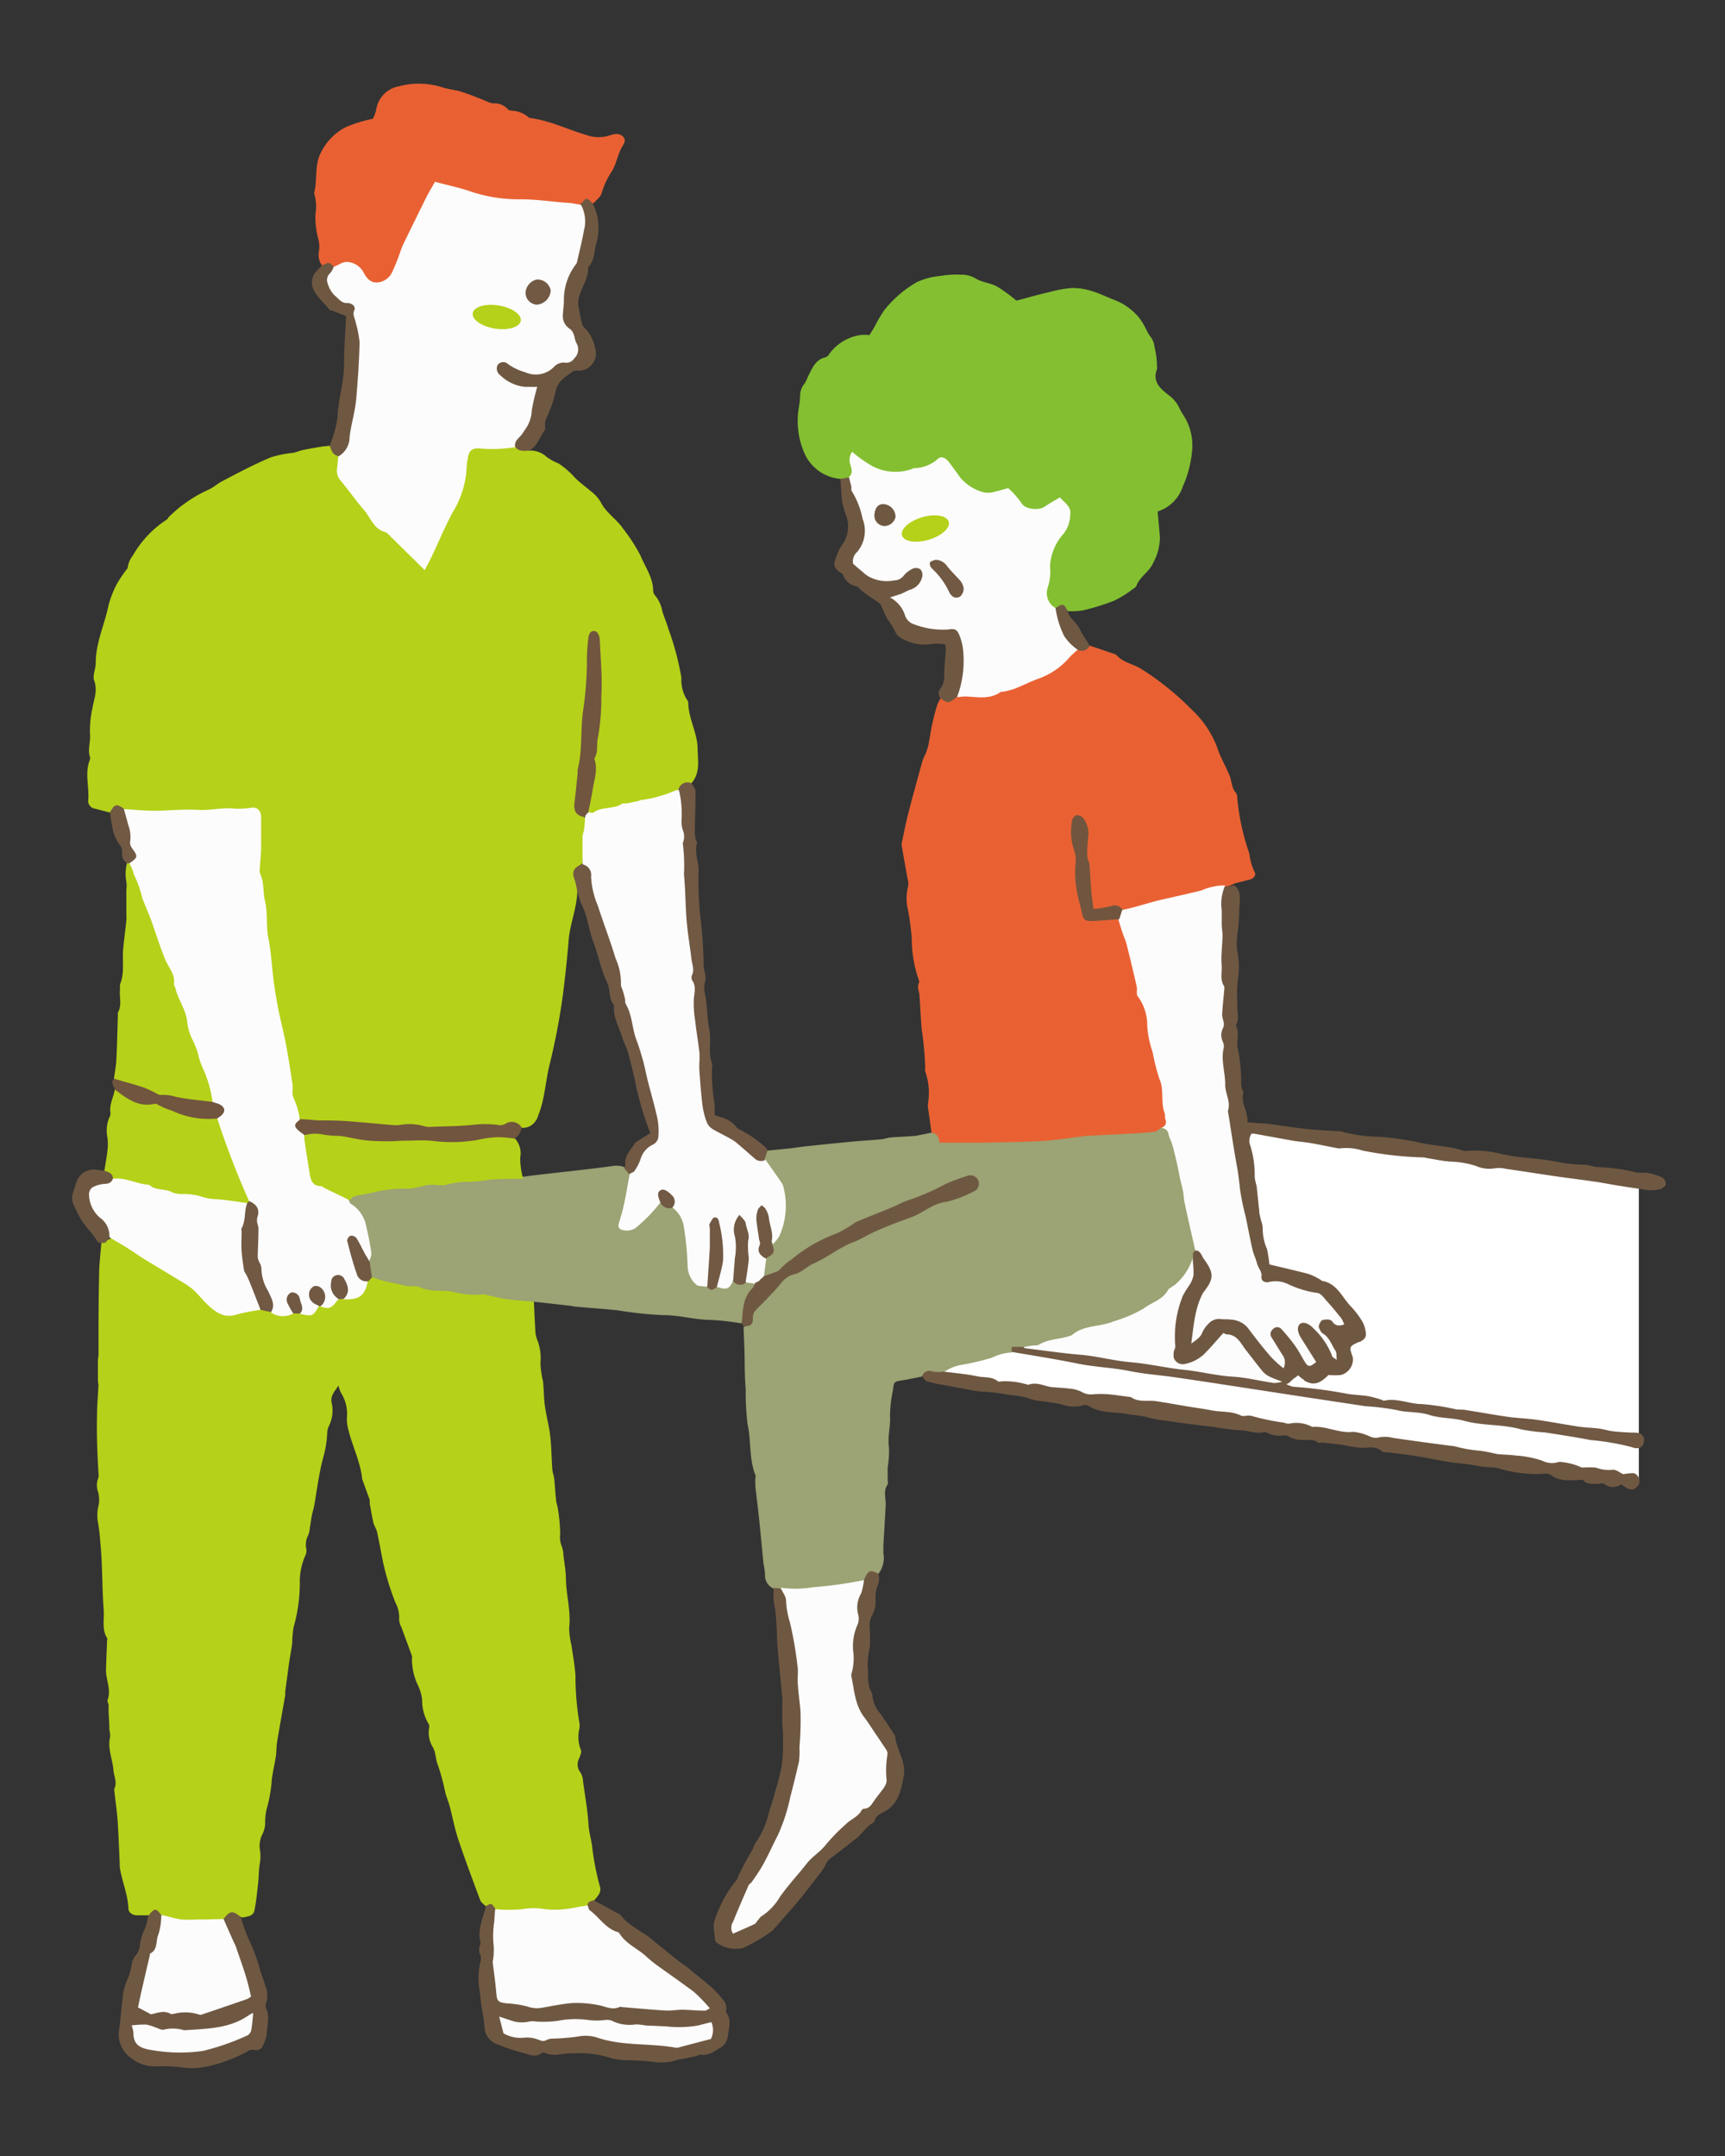 <svg xmlns="http://www.w3.org/2000/svg" width="200" height="250" viewBox="0 0 200 250"><rect x="0" y="0" width="200" height="250" fill="#333333" stroke="none"/><defs><style>.cls-1{fill:#fff;}.cls-2{fill:#b6d119;}.cls-3{fill:#e96133;}.cls-4{fill:#9ca374;}.cls-5{fill:#83bf31;}.cls-6{fill:#6f5842;}.cls-7{fill:#715944;}.cls-8{fill:#71553e;}.cls-9{fill:#fcfcfc;}.cls-10{fill:none;opacity:0.5;}</style></defs><g id="レイヤー_2" data-name="レイヤー 2"><g id="parts"><polygon class="cls-1" points="190.01 171.77 102.53 158.69 111.14 126.48 190.01 136.64 190.01 171.77"/><path class="cls-2" d="M61.29,52.26A2.71,2.71,0,0,1,63.4,53a6.79,6.79,0,0,0,1.36.74,9.77,9.77,0,0,1,1.89,1.64c.56.57,1.25,1.06,1.88,1.6a4.32,4.32,0,0,1,1.16,1.32c.62,1.2,1.82,1.91,2.55,3a20.36,20.36,0,0,1,2,3.08c.55,1.35,1.48,2.58,1.49,4.13a.9.9,0,0,0,.25.57,3.93,3.93,0,0,1,.81,1.8c.2.67.5,1.31.69,2A32.28,32.28,0,0,1,79,78.57a4.37,4.37,0,0,0,.72,2.68.36.36,0,0,1,.08.2c0,1.8,1,3.42,1.08,5.21,0,1.46.38,3-.78,4.23a3.19,3.19,0,0,0-1.63.93c-2.62,1.2-5.47,1.51-8.25,2.1-.66.14-1.31.84-2.08.25a1.79,1.79,0,0,1,0-1.25c.74-2.67.6-5.44,1-8.15a43.56,43.56,0,0,0,.15-9.06c0-.68.19-1.46-.55-2.22a12.84,12.84,0,0,0-.44,3.39c0,3-.56,5.88-.72,8.84-.13,2.49-.47,5-.75,7.43-.1.9.5,1.24,1,1.67a.76.76,0,0,1,.13.61c-.52,1.52-.21,3.12-.44,4.67-1,.81-.85,1.85-.59,2.91.06,2.06-.84,4-1,6s-.4,4.26-.67,6.37a78.06,78.06,0,0,1-1.56,8.15c-.47,1.91-.53,3.91-1.28,5.76a2.12,2.12,0,0,1-.64,1.06,1.75,1.75,0,0,1-1.47.4,2.25,2.25,0,0,0-1.83-.14c-.83.29-1.68-.12-2.51,0A52.35,52.35,0,0,1,46,130.7c-3.53-.23-7.07-.39-10.59-.69a1.14,1.14,0,0,1-.59-.21A11.4,11.4,0,0,1,33.7,126a60.85,60.85,0,0,0-1.31-7.69,24.28,24.28,0,0,1-.88-4.77,29.59,29.59,0,0,0-.58-4.18c-.31-1.81-.06-3.68-.47-5.46-.66-2.79-.31-5.6-.39-8.4C30,94.1,30,94,28.56,94c-4,0-7.94.44-11.92.3a6,6,0,0,1-1.89-.18c-.67-.38-1.35-.64-2,.1l-1.73-.45a.9.9,0,0,1-.79-1c.13-1.56-.44-3.15.2-4.69a.49.49,0,0,0,0-.31c-.29-.89.1-1.77,0-2.67a12.18,12.18,0,0,1,.29-3c.16-1,.63-2,.2-3.18-.22-.58.19-1.37.18-2.07,0-2.3,1-4.36,1.46-6.56a11.31,11.31,0,0,1,1.06-2.7,15.32,15.32,0,0,1,1.18-1.71,2.86,2.86,0,0,1,.6-1.46,12.17,12.17,0,0,1,3.93-4.17c.14-.09.2-.29.33-.4.53-.46,1-.94,1.6-1.35a15.35,15.35,0,0,1,2.9-1.71c.53-.23,1-.66,1.49-.93,1.89-1,3.78-2,5.73-2.82A12.27,12.27,0,0,1,34,52.51c.37-.08.72-.24,1.09-.32.71-.15,1.42-.27,2.14-.39.34-.06.69-.07,1-.11.37.46.77.89,1.15,1.33-.37,1.67.57,2.81,1.52,4a41.89,41.89,0,0,1,2.71,3.64c.32.51.94.61,1.39.94a34.24,34.24,0,0,1,3.18,3.08c.27.26.46.62.83.76.54-.13.62-.58.76-1A43.33,43.33,0,0,1,52.91,58a8.53,8.53,0,0,0,.87-3.35c0-.28,0-.56.07-.84.24-1.74.56-2,2.3-2a29.13,29.13,0,0,0,3.37-.15C60.09,51.94,60.75,51.92,61.29,52.26Z"/><path class="cls-2" d="M61.9,150.94c.06,1.19.11,2.38.18,3.57a3.29,3.29,0,0,0,.19.81,5.64,5.64,0,0,1,.39,2.68,10.57,10.57,0,0,0,.3,2.18c.1.93.08,1.87.21,2.8.16,1.17.48,2.32.62,3.5s.15,2.52.24,3.78c0,.41.18.81.23,1.22.08.77.11,1.54.2,2.3,0,.41.18.8.23,1.21a20.16,20.16,0,0,1,.26,2.9,2.74,2.74,0,0,0,.18,1.41,3,3,0,0,1,.19,1c.1.87.27,1.73.29,2.6,0,2,.61,3.86.38,5.84a8.46,8.46,0,0,0,.26,2c.17,1.18.39,2.35.47,3.54a32.61,32.61,0,0,0,.41,5.22,2.7,2.7,0,0,1,.05.94,4,4,0,0,0,.16,2.45c.13.23-.07.68-.19,1a1.49,1.49,0,0,0,.17,1.67,2.2,2.2,0,0,1,.28,1c.23,1.7.54,3.4.64,5.11.06.83.3,1.6.41,2.4a29.79,29.79,0,0,0,.95,4.84,1.15,1.15,0,0,1-.17.76,5,5,0,0,1-.58.73,1.9,1.9,0,0,1-.8.79,12.34,12.34,0,0,1-5.79.33c-.91-.1-1.78.29-2.7.19-.59-.06-1.18,0-1.77-.06s-.89-.57-1.44-.58c-.23-.24-.56-.44-.67-.73-.87-2.32-1.74-4.65-2.53-7-.42-1.25-.66-2.57-1-3.85-.17-.65-.46-1.26-.58-1.92a24.09,24.09,0,0,0-.88-3.12c-.11-.32-.14-.68-.22-1a3.06,3.06,0,0,0-.24-.78,3.22,3.22,0,0,1-.48-2.3.66.66,0,0,0-.07-.5,5.35,5.35,0,0,1-.74-2.79,5.11,5.11,0,0,0-.46-1.61,7.15,7.15,0,0,1-.72-3.14.86.86,0,0,0,0-.32c-.4-1.11-.82-2.23-1.23-3.35a2,2,0,0,1-.25-.89,3.61,3.61,0,0,0-.43-1.93,30,30,0,0,1-1.48-4.9c-.22-1.1-.41-2.2-.65-3.29-.08-.37-.33-.7-.42-1.06-.17-.75-.3-1.52-.44-2.27a1.93,1.93,0,0,0,0-.42c-.29-.81-.59-1.62-.88-2.42a1,1,0,0,0,0-.1c-.23-2-1.21-3.87-1.65-5.85a4.11,4.11,0,0,1-.1-1.26,4.58,4.58,0,0,0-.71-2.79,4.77,4.77,0,0,1-.28-.82c-.43.7-1,1.19-.77,2.08a4,4,0,0,1-.32,2.58,2,2,0,0,0-.21.81,12.31,12.31,0,0,1-.5,3c-.46,1.77-.69,3.6-1,5.41-.08.41-.21.81-.29,1.22s-.15.95-.23,1.43a3,3,0,0,1-.17.8,2.31,2.31,0,0,0-.23,1.63,1.34,1.34,0,0,1-.14.8,7.36,7.36,0,0,0-.62,3.07,18.63,18.63,0,0,1-.72,5.19,12.48,12.48,0,0,0-.16,1.85c-.08.69-.23,1.38-.33,2.07-.17,1.19-.32,2.37-.48,3.55,0,.14,0,.28,0,.42-.32,1.82-.65,3.63-.95,5.46-.08.54-.06,1.1-.14,1.65-.14.9-.36,1.79-.47,2.69a16.26,16.26,0,0,1-.63,3.52,8,8,0,0,0-.14,1.65,3,3,0,0,1-.3,1.11,3,3,0,0,0-.27,2.05,5,5,0,0,1-.08,1.55c-.09.73-.09,1.47-.17,2.2-.12,1-.21,2.09-.43,3.12-.15.64-.84.66-1.38.78a2.07,2.07,0,0,0-2.18.34c-2.28.27-4.56.56-6.77-.38-.56-.36-1.12-.69-1.79-.22-.49,0-1,0-1.48,0s-1-.29-1-.78c-.06-1.67-.77-3.19-1-4.81a.76.76,0,0,1,0-.21c-.08-1.72-.14-3.44-.25-5.16-.08-1.11-.25-2.22-.37-3.33a.87.87,0,0,1,0-.42c.34-.74-.07-1.42-.12-2.13-.1-1.29-.71-2.52-.38-3.85a3.06,3.06,0,0,0-.09-.83c0-.69-.06-1.39-.09-2.08,0-.24,0-.49,0-.73s-.18-.45-.12-.62c.46-1.23-.22-2.39-.18-3.59s.08-2.14.12-3.21c0-.14.06-.31,0-.41-.63-1-.3-2.2-.39-3.31-.2-2.54-.12-5.1-.38-7.64a24.13,24.13,0,0,0-.27-2.4,4.67,4.67,0,0,1,.07-2.07,3.45,3.45,0,0,0-.07-1.53,2.27,2.27,0,0,1,0-1.54.86.86,0,0,0,.06-.42c-.14-2.3-.24-4.6-.18-6.9,0-1.15.11-2.3.16-3.45,0-.2-.06-.41-.06-.61,0-.77,0-1.54,0-2.31,0-.21.07-.42.07-.62,0-3.09,0-6.17.07-9.26,0-1.26.17-2.51.26-3.77.51-.15.94-.5,1.46-.63a9.87,9.87,0,0,1,2.52,1.48,21.85,21.85,0,0,0,3.22,1.78A22.09,22.09,0,0,1,24,150.83a3.78,3.78,0,0,0,4.55,1.1,3.1,3.1,0,0,1,1.65-.18c.42.1.85.14,1.27.22a3.11,3.11,0,0,0,2.32.18,6,6,0,0,1,1.12,0,1.45,1.45,0,0,0,2-.67,1,1,0,0,1,.43-.11c.94.36,1.35-.53,2-.84a2.74,2.74,0,0,1,.75-.08,2.2,2.2,0,0,0,2.48-1.9,1.12,1.12,0,0,1,.64-.53,14.74,14.74,0,0,1,2.66.53,73.62,73.62,0,0,0,9.91,1.29c1.92.17,3.81.62,5.73.85A.59.59,0,0,1,61.9,150.94Z"/><path class="cls-3" d="M108,131.34c-.13-1-.27-1.93-.4-2.89a1.61,1.61,0,0,1,0-.53,7.47,7.47,0,0,0-.33-3.69,2.29,2.29,0,0,1,0-.52,37.56,37.56,0,0,0-.41-4.37c-.1-1.27-.16-2.55-.25-3.83,0-.52-.34-1-.06-1.55.06-.1,0-.28-.05-.4a14.74,14.74,0,0,1-.79-4.75,31.87,31.87,0,0,0-.42-3.22,5.57,5.57,0,0,1,0-2.81,2.09,2.09,0,0,0-.07-.92c-.22-1.24-.45-2.48-.66-3.72a1,1,0,0,1,0-.42c.24-1.13.45-2.27.74-3.39.52-2,1.09-4.06,1.65-6.08a9.28,9.28,0,0,1,.37-.86,6.6,6.6,0,0,0,.32-1c.16-.78.26-1.58.43-2.36s.36-1.51.58-2.25a5.23,5.23,0,0,1,.41-.82,2.07,2.07,0,0,0,2-.39,1.53,1.53,0,0,1,.73-.1c2.66.43,5-.58,7.42-1.52a11.75,11.75,0,0,0,5.09-3.44.93.93,0,0,1,.44-.28,3.09,3.09,0,0,0,1.6-.37l2.68.91a1.22,1.22,0,0,1,.47.23c.78.88,2,1,2.89,1.61a28.5,28.5,0,0,1,3,2.15,29.72,29.72,0,0,1,2.7,2.44,11.59,11.59,0,0,1,3,4.36c.37,1.16,1,2.23,1.47,3.36.28.66.22,1.44.74,2a1,1,0,0,1,.16.61,26.75,26.75,0,0,0,1.4,6.44,6.53,6.53,0,0,0,.59,2.1c.22.32,0,.77-.48.9-.61.17-1.23.32-1.84.48a3.27,3.27,0,0,1-1.22.41c-2.14.4-4.24.91-6.36,1.41a31.4,31.4,0,0,1-5.51,1.25,3.78,3.78,0,0,0-2.28,0c-1.14.11-1.2.12-1.29-1-.19-2.49-.73-4.94-.56-7.45a2.19,2.19,0,0,0-.88-2.16,1.29,1.29,0,0,0-.57,1.48c.52,2.8.42,5.67.91,8.48.28,1.63.72,1.89,2.39,1.74.69-.06,1.38-.36,2.07,0a20.85,20.85,0,0,1,1.93,6,17.58,17.58,0,0,0,1.08,3.94,6.3,6.3,0,0,1,.55,3.3,1.29,1.29,0,0,0,.09.73c.79,1.52.8,3.26,1.37,4.85.51,1.42.36,3,.62,4.47.1.56-.36.87-.71,1.22a1.79,1.79,0,0,1-1.27.42,72.2,72.2,0,0,0-7.37.52c-3,.31-5.89.54-8.85.59-2.46.05-4.92,0-7.38.17C108.83,132.85,108.44,132.1,108,131.34Z"/><path class="cls-4" d="M108,131.34c.63.09.88.51.91,1.16h1c1.39,0,2.78,0,4.17,0,2.23-.05,4.46-.07,6.69-.19,1.53-.09,3.06-.34,4.58-.52.18,0,.35-.06.52-.07,1.65-.09,3.29-.16,4.93-.26,1-.05,2-.1,3-.23.31,0,.58-.31.87-.48.61-.16.91.18,1.12.69a18.21,18.21,0,0,1,.74,2.52c.65,2.37,1.1,4.78,1.58,7.19a20.31,20.31,0,0,1,.68,3.72,4.42,4.42,0,0,0-.36,1.24c-.66,2.34-2.55,3.59-4.33,5a14.07,14.07,0,0,1-6,2.69c-2.23.43-4.15,1.66-6.4,2-.93.15-1.88.47-2.85.64-.51.12-1.1-.06-1.54.38a5.91,5.91,0,0,0-2.29.61,30.25,30.25,0,0,1-3.74.87,5.09,5.09,0,0,0-1.87.82c-.8.43-1.77-.06-2.54.5-.72.14-1.44.31-2.16.42-1.07.17-1.06.15-1.18,1.17a15.29,15.29,0,0,0-.34,2.91c.09,1.25-.31,2.46-.12,3.72a11.26,11.26,0,0,1-.15,2.3c0,.49,0,1,0,1.47,0,.18.06.41,0,.52-.57.78-.18,1.62-.23,2.44-.08,1.57-.19,3.14-.27,4.72,0,.27,0,.54,0,.82a3,3,0,0,1-.61,2.43c-.85-.16-1.31.44-1.81.95a37.08,37.08,0,0,1-8.12,1.16,4.8,4.8,0,0,1-1.46-.18,1.05,1.05,0,0,1-.79-.29,1.66,1.66,0,0,1-.93-1.64,9,9,0,0,0-.18-1.24c-.17-1.73-.33-3.46-.51-5.19-.13-1.25-.3-2.5-.43-3.75a8.87,8.87,0,0,1,0-1c0-.1.08-.22,0-.31-.75-1.91-.48-4-.91-5.95a29.8,29.8,0,0,1-.21-4c-.08-.94-.11-1.94-.12-2.91,0-1.44-.08-2.87-.13-4.31a1.63,1.63,0,0,0,1-1.25,3.29,3.29,0,0,1,1-1.6,31.86,31.86,0,0,0,2.34-2.57c.52-.7,1.5-.87,2.27-1.27,2.06-1.05,4-2.3,6.12-3.3,1.87-.89,3.8-1.66,5.71-2.47a3.28,3.28,0,0,0,.59-.23c2.17-1.41,4.72-1.94,7-3,.46-.21,1-.44.75-1.06s-.79-.44-1.27-.27a14.17,14.17,0,0,0-3.92,1.78c-.57.43-1.37.33-2,.63-2.9,1.34-5.94,2.37-8.72,4-1.3.75-2.75,1.26-4,2.11a15.8,15.8,0,0,0-2.3,1.83,2.59,2.59,0,0,1-2.37.78c-.35-.6-.06-1.17.09-1.75a2.48,2.48,0,0,0,.94-2.09,8.16,8.16,0,0,0,1-5.85A5.77,5.77,0,0,0,89.44,136a6.31,6.31,0,0,1-.83-1.33,1.46,1.46,0,0,1,.37-1.25l2.72-.27c.52-.06,1-.15,1.55-.21,1.84-.19,3.68-.39,5.53-.56,1.07-.11,2.16-.16,3.23-.26.42,0,.82-.19,1.24-.22,1-.09,2-.11,2.93-.2C106.8,131.59,107.42,131.45,108,131.34Z"/><path class="cls-5" d="M97.44,55.53a5,5,0,0,1-4.22-3.09,9.28,9.28,0,0,1-.59-5.25,10.39,10.39,0,0,0,.14-1.25,2.17,2.17,0,0,1,.51-1.46,4.8,4.8,0,0,0,.4-.82c.48-.92.84-1.95,2-2.22a.75.75,0,0,0,.4-.3,5.46,5.46,0,0,1,3.6-2.28,4.58,4.58,0,0,1,1.12,0l.56-.9a17.76,17.76,0,0,1,1.17-2,13.2,13.2,0,0,1,3.8-3.26A8.17,8.17,0,0,1,109,32a11.36,11.36,0,0,1,2.41-.15,3.22,3.22,0,0,1,1.61.38c.87.58,1.94.54,2.83,1.15a20.22,20.22,0,0,1,2,1.48c1.36-.36,2.6-.72,3.86-1a12.89,12.89,0,0,1,2.67-.47,7.7,7.7,0,0,1,2.36.41c.87.26,1.68.7,2.53,1a7.15,7.15,0,0,1,2.77,2,8.41,8.41,0,0,1,.91,1.51,4.57,4.57,0,0,0,.42.71,2.27,2.27,0,0,1,.49,1.24,9.27,9.27,0,0,1,.28,2.23c0,.1.07.22,0,.31-.58,1.54.48,2.34,1.47,3.1a3.87,3.87,0,0,1,1.15,1.46c.22.47.54.89.78,1.35a6.52,6.52,0,0,1,.65,3.79,12.86,12.86,0,0,1-1.06,3.93,4.52,4.52,0,0,1-2.91,2.88c.09,1,.18,2,.26,2.94a6.16,6.16,0,0,1-.77,3c-.46,1.07-1.55,1.6-1.95,2.67-.07.18-.29.31-.46.42a12.6,12.6,0,0,1-2.14,1.32,26.47,26.47,0,0,1-3.61,1.12,8.56,8.56,0,0,1-1.76.08c-.44-.58-1-.31-1.59-.3a2.15,2.15,0,0,1-.93-2.65,6.66,6.66,0,0,0,.21-1.88,5.81,5.81,0,0,1,1.28-3.82,4.08,4.08,0,0,0,1-2.39,1.53,1.53,0,0,0-.69-1.46c-.46-.31-.89,0-1.27.21-1.88,1.05-2.63.92-4-.71a1.63,1.63,0,0,0-1.93-.71c-1.88.69-3.27-.22-4.54-1.43A6.84,6.84,0,0,1,110,54.17c-.42-.72-.92-.8-1.67-.39a8.55,8.55,0,0,1-7.07.7c-.89-.29-1.46-1.08-2.32-1.55-.48.78.41,1.72-.32,2.4A1.63,1.63,0,0,1,97.44,55.53Z"/><path class="cls-4" d="M61.9,150.94c-1-.09-2.09-.15-3.13-.29-.75-.1-1.49-.3-2.24-.46a1.7,1.7,0,0,0-.52-.1,9.79,9.79,0,0,1-3.54-.31c-1.27-.23-2.6.07-3.83-.53-.49-.24-1.11,0-1.71-.17-1.26-.34-2.57-.49-3.81-1-.51-.51-.35-1.17-.43-1.78A7.51,7.51,0,0,0,40.86,140c-.29-.32-.6-.59-.44-1.08a3.37,3.37,0,0,1,2.29-.93c1.52-.29,3.1-.28,4.6-.55,2.12-.38,4.26-.21,6.38-.56a33.47,33.47,0,0,1,6.94-.43c3.47-.46,7-.77,10.43-1.25a2.66,2.66,0,0,1,1.25.1A1.52,1.52,0,0,1,73,136c.23,1.72-.38,3.31-.72,4.94-.09.42-.53.92,0,1.25s1.07.07,1.52-.32c.92-.81,1.74-1.71,2.69-2.49a10,10,0,0,0,1.63.54,2.66,2.66,0,0,1,1.35,1.91A18.23,18.23,0,0,1,80,146a3.75,3.75,0,0,0,.29,1.64A1.79,1.79,0,0,0,81.83,149a1.81,1.81,0,0,0,1.42.18,1.92,1.92,0,0,0,1.67-.65c.54,0,1.07.25,1.62,0a1.27,1.27,0,0,1,.93.18.44.44,0,0,1,0,.58c-1.13,1.16-1,2.77-1.5,4.16a32.77,32.77,0,0,0-3.54-.4c-1.89,0-3.7-.58-5.6-.55a46.14,46.14,0,0,1-5.2-.56c-1.53-.16-3.06-.26-4.59-.4-.34,0-.69-.1-1-.14Z"/><path class="cls-3" d="M37.33,30.79a2.16,2.16,0,0,1-.34-1.7,3.52,3.52,0,0,0-.1-1.44,9.76,9.76,0,0,1-.32-2.8,5.24,5.24,0,0,0-.13-2.36.37.37,0,0,1,0-.2c.34-1.39.06-2.86.6-4.23a6.55,6.55,0,0,1,3-3.29,15.83,15.83,0,0,1,3.2-1,6.17,6.17,0,0,0,.36-.95A3.26,3.26,0,0,1,46.29,10a8.86,8.86,0,0,1,4.87.09c.76.26,1.59.31,2.35.56,1,.31,2,.73,2.92,1.1a2.7,2.7,0,0,0,.69.24,2.08,2.08,0,0,1,1.79.71c.08.11.31.11.48.14a3.15,3.15,0,0,1,1.83.71.44.44,0,0,0,.28.14c2.3.3,4.38,1.36,6.59,2a4.09,4.09,0,0,0,2.63,0,2.57,2.57,0,0,1,.72-.15c.78,0,1.26.6.83,1.24-.66,1-.76,2.19-1.38,3.16a9.1,9.1,0,0,0-1.13,2.45c-.13.46-.63.82-1,1.22a1.13,1.13,0,0,0-1.56.17c-2.09-.1-4.2-.12-6.28-.41-1.12-.16-2.25-.06-3.37-.22-2.13-.3-4.09-1.26-6.21-1.63-.59-.1-.87-.06-1.15.5-1.12,2.23-2.1,4.53-3.36,6.69A21.65,21.65,0,0,0,46.12,31a3.52,3.52,0,0,1-1.22,1.55c-1.06.7-2,.65-2.66-.4a2.41,2.41,0,0,0-3.39-1.1A3.75,3.75,0,0,0,37.33,30.79Z"/><path class="cls-6" d="M138.33,146c0-.39-.15-.82.34-1a.52.52,0,0,1,.51,0c1.34.73,2,3.36,1.09,4.54-1.28,1.59-1.34,3.48-1.73,5.37a.63.63,0,0,0,.52-.45c1-2.3,3.47-2.13,5.08-1.36,1.05.5,1.6,1.66,2.33,2.54a18.14,18.14,0,0,0,2.26,2.38,7.6,7.6,0,0,0-1-2.08,3.94,3.94,0,0,1-.47-.94,1,1,0,0,1,1.57-1,7.34,7.34,0,0,1,1.65,1.9,6.47,6.47,0,0,0,1.52,2.08,1.51,1.51,0,0,0-.44-1.21,12,12,0,0,1-1-1.72c-.27-.6-.45-1.3.19-1.73a1.32,1.32,0,0,1,1.78.47,16,16,0,0,1,1.82,2.45,1.27,1.27,0,0,0,.29.46,5.55,5.55,0,0,0-1.16-1.77c-.53-.46-.83-1-.36-1.67s1.05-.45,1.63-.17a.48.48,0,0,0,.47.07c-1.18-1-1.41-2.92-3.44-3a7.09,7.09,0,0,1-2.1-.69,4.5,4.5,0,0,0-2.56-.43c-.6.11-.91-.33-1.13-.88-1.24-3-1.67-6.24-2.38-9.39-.34-1.5-.32-3.07-.6-4.6-.49-2.73-.85-5.48-1.22-8.23-.31-2.23-.16-4.48-.27-6.72-.13-2.46,0-4.91-.1-7.37-.08-2.65-.09-5.34,0-8a1.15,1.15,0,0,1,.63-1l1.08-.18c.87.75.59,1.74.56,2.67s-.06,1.68-.16,2.51a9.2,9.2,0,0,0-.11,2.29,9.05,9.05,0,0,1,.12,3.31,15.78,15.78,0,0,0-.08,3c-.06.82.27,1.68-.18,2.47.5.88,0,1.89.25,2.73a19.3,19.3,0,0,1,.37,4.06,3,3,0,0,0,.08.51c.05.17.22.35.18.48-.34,1.18.54,2.15.47,3.42l1.31.14c.24,0,.48,0,.72,0,1.55.21,3.1.46,4.66.63,1.21.14,2.44.19,3.66.28a1.91,1.91,0,0,1,.42,0,16.72,16.72,0,0,0,4.44.64,33.3,33.3,0,0,1,4.48.62c1.76.46,3.59.4,5.32,1a1.82,1.82,0,0,0,.62,0,12.81,12.81,0,0,1,3.84.39,27.43,27.43,0,0,0,3.29.47,33.18,33.18,0,0,1,3.82.56,16.78,16.78,0,0,0,2.67.21c.45.05.89.24,1.34.27a21.57,21.57,0,0,1,4.37.59c.49.13,1,0,1.55.11a6.32,6.32,0,0,1,1.58.5.92.92,0,0,1,.43.73c0,.23-.35.51-.6.61a4.67,4.67,0,0,1-2.29,0c-.8-.1-1.59-.22-2.38-.35-1-.15-1.93-.35-2.9-.49-1.5-.22-3-.4-4.52-.62-2-.29-3.92-.6-5.89-.88a3.27,3.27,0,0,0-1.24-.06,3.73,3.73,0,0,1-2.17-.26,10.37,10.37,0,0,0-2.88-.51c-1-.05-1.93-.28-2.9-.42a1.63,1.63,0,0,0-.3-.07,41,41,0,0,1-7.08-.79,6.43,6.43,0,0,0-2.58-.27.65.65,0,0,1-.31,0c-1.07-.2-2.13-.43-3.19-.61-.69-.12-1.39-.16-2.08-.28l-4.4-.8a1.92,1.92,0,0,0-.34,0,1.49,1.49,0,0,0-.13,1.4,11.44,11.44,0,0,1,.5,3.64,6.31,6.31,0,0,0,.22,1c.12,1,.2,1.93.31,2.89,0,.38.13.74.2,1.11a2.88,2.88,0,0,1,.2.92,5.82,5.82,0,0,0,.5,2.41,17,17,0,0,1,.28,1.79c1.55.37,3,.7,4.53,1.1a7.35,7.35,0,0,1,1.41.69c.07,0,.11.11.17.12,1.79.29,2.34,2,3.43,3.06a10.25,10.25,0,0,1,1.24,1.66,3.33,3.33,0,0,1,.35,1c.17.72,0,1-.65,1.35l-.1,0c-1.15.54-1.15.54-.71,1.79a1.88,1.88,0,0,1-1.39,2.05,8.43,8.43,0,0,1-1.43,0c-.69.66-1.48,1.39-2.67.71h-.1l0-.09,0,0a4.75,4.75,0,0,1-.75-.59l-.25.21a3,3,0,0,0-.69.58l0,0a.92.92,0,0,1-.78.22,5.14,5.14,0,0,1-3.53-2.59c-.48-.78-1.15-1.42-1.7-2.16a1.22,1.22,0,0,0-2-.12c-.47.44-.9.9-1.32,1.37a4.61,4.61,0,0,1-2.51,1.47,1.29,1.29,0,0,1-1.68-1.25c.11-2.34,0-4.73,1-6.95a2.8,2.8,0,0,1,.36-.76,2.65,2.65,0,0,0,.83-2.48C138,146.61,138.41,146.32,138.33,146Z"/><path class="cls-6" d="M100.17,183.22c.48-1.15.71-1.25,1.69-.72a2.28,2.28,0,0,1-.13,1.43,3.79,3.79,0,0,0-.22,1.44,3.43,3.43,0,0,1-.49,2.1,2.5,2.5,0,0,0-.17,1.31c0,.73.05,1.46,0,2.18a10.37,10.37,0,0,0-.26,2.18c.16,1-.14,2.1.44,3.05a1,1,0,0,1,.13.51,3.38,3.38,0,0,0,.83,1.9c.61.84,1.16,1.73,1.74,2.6a.13.13,0,0,1,.05.09c.14,1.59,1.31,3,1,4.65s-.62,3.35-2.38,4.2c-.45.22-.88.47-1,1a.27.27,0,0,1-.11.18c-.84.46-1.33,1.32-2.06,1.9-1,.76-1.91,1.51-2.89,2.22a1.72,1.72,0,0,0-.62.79,5.49,5.49,0,0,1-.7,1.05c-.59.78-1.19,1.56-1.79,2.33-.46.57-.93,1.14-1.41,1.69-.67.77-1.35,1.53-2,2.29a2.07,2.07,0,0,1-.29.3,20.44,20.44,0,0,1-3.39,2,3.84,3.84,0,0,1-3-.59.57.57,0,0,1-.26-.44c0-.75-.28-1.46,0-2.26A14.12,14.12,0,0,1,85.41,218c.11-.11.11-.31.19-.46q.44-.9.9-1.77c.24-.46.53-.9.78-1.36a4.41,4.41,0,0,1,.35-.76,10.25,10.25,0,0,0,1.55-3.61c.22-.63.42-1.27.59-1.91.29-1,.6-2.08.82-3.14a17.34,17.34,0,0,0,.2-2.16c0-.52,0-1.05,0-1.57s-.08-1-.09-1.45c0-.74,0-1.47,0-2.21a7,7,0,0,0,0-.8c-.2-2.15-.43-4.3-.6-6.45a35.78,35.78,0,0,0-.22-3.75,6.87,6.87,0,0,1-.15-2.47l.69.05a1.6,1.6,0,0,1,.93,1.33,35,35,0,0,0,1,5c.44,2.05.16,4.16.54,6.19.44,2.36.06,4.71,0,7.05a27.34,27.34,0,0,1-1.52,6.89,28,28,0,0,1-4.07,8.05,15.23,15.23,0,0,0-2.16,5,3.93,3.93,0,0,0,2.09-.83,9.83,9.83,0,0,0,2.34-2.12c.8-1.16,1.77-2.18,2.65-3.28,1.19-1.5,2.6-2.77,3.82-4.23a40.18,40.18,0,0,1,4.08-3.64c1.46-1.35,2.55-2.69,2.4-5a7.23,7.23,0,0,0-1.68-4.07,9.52,9.52,0,0,1-2.15-7.47,15.25,15.25,0,0,0,0-2.53,4.74,4.74,0,0,1,.3-1.87,2.23,2.23,0,0,0,.24-1.23C98.81,185.86,99.62,184.58,100.17,183.22Z"/><path class="cls-6" d="M56.35,221c.64-.32.64-.32,1.07.32a5.53,5.53,0,0,1,.27,3,33.82,33.82,0,0,0,.22,6.52,1.06,1.06,0,0,0,1,1.1,15,15,0,0,0,6.46.1,8.21,8.21,0,0,1,4.28.17,30.91,30.91,0,0,0,4.71.45,52.46,52.46,0,0,0,6.64.13c.16,0,.35.05.51-.17a3.86,3.86,0,0,0-1.14-1.31c-3-2.18-6-4.46-8.89-6.8-.92-.74-1.84-1.51-2.77-2.26-.42-.33-.82-.7-.58-1.33,0-.43.4-.47.71-.57.92.5,1.85,1,2.77,1.5a1.22,1.22,0,0,1,.43.31c.91,1.17,2.31,1.72,3.42,2.63s2.21,1.8,3.32,2.68c.25.2.53.35.78.55,1,.82,2,1.62,3,2.47a12.23,12.23,0,0,1,1.19,1.3,1.45,1.45,0,0,1,.43,1.35.37.37,0,0,0,0,.21c.68.87.32,1.84.2,2.75a1.81,1.81,0,0,1-.67,1.23c-.77.42-1.48,1.11-2.49.91-.14,0-.31.13-.47.17-.57.13-1.15.24-1.72.36-.07,0-.15,0-.21,0a6.26,6.26,0,0,1-3.1.31,30.22,30.22,0,0,0-3-.18,8.56,8.56,0,0,1-1.76-.21,11.47,11.47,0,0,0-3.52-.61c-.8,0-1.6,0-2.39.11a3.11,3.11,0,0,1-1.86-.13.44.44,0,0,0-.39,0c-.7.59-1.44.16-2.12,0a26.28,26.28,0,0,1-3-1,2.19,2.19,0,0,1-1.5-2.08c-.14-1.32-.45-2.63-.54-4a8,8,0,0,1,.07-3.52,1.18,1.18,0,0,0,0-.72,1.46,1.46,0,0,1,0-1.32.35.35,0,0,0,0-.2C55.31,223.82,56,222.45,56.35,221Z"/><path class="cls-6" d="M106.91,159.58a.88.88,0,0,1,1.24-.53,4.68,4.68,0,0,0,1.3,0c1.28.17,2.59.27,3.86.54.79.17,1.68,0,2.39.58.11.08.32,0,.49,0a8.64,8.64,0,0,1,2.67.31c.13,0,.29.12.4.08,1-.36,1.85.21,2.77.29.66.06,1.33.08,2,.17a3.77,3.77,0,0,1,1.39.38,2.08,2.08,0,0,0,1.28.28,10.74,10.74,0,0,1,1.88,0c.76.07,1.51.19,2.27.29.11,0,.23,0,.31.06.89.61,1.91.3,2.86.44,1.14.17,2.27.38,3.41.57s2.08.31,3.11.51,2.32.05,3.39.62a1.41,1.41,0,0,0,.51,0,1.91,1.91,0,0,1,.63,0,26.59,26.59,0,0,0,3.75.79c.23.05.5.18.7.11a3.89,3.89,0,0,1,2.36.26c.1,0,.2.14.29.13,1.61-.14,3.08.77,4.73.57a5.89,5.89,0,0,1,1.9.52,1.74,1.74,0,0,0,.89.17,3.5,3.5,0,0,1,1.76,0c2.25.34,4.5.63,6.75.93.28,0,.56.09.83.15a14.64,14.64,0,0,0,2.47.41,17.19,17.19,0,0,1,2,.38c.75.1,1.51.08,2.27.19a12.13,12.13,0,0,1,3,.58,2.56,2.56,0,0,0,2,.15,7.23,7.23,0,0,1,2.65.67,8.66,8.66,0,0,1,1.62,0,4.21,4.21,0,0,0,1.91.25c.35-.08.81.31,1.26.51a6.44,6.44,0,0,1,1.21-.12.92.92,0,0,1,.54.46.91.91,0,0,1-.2,1.16c-.45.44-.88.37-1.78-.32a1.65,1.65,0,0,1-2-.06c-.16-.14-.53,0-.8,0-.64,0-1.3.06-1.64-.46-1.34,0-2.6.29-3.71-.56a1,1,0,0,0-.59-.17,14.83,14.83,0,0,1-5.54-.62c-.7-.18-1.47-.07-2.18-.24a28.24,28.24,0,0,0-2.89-.39c-1.42-.18-2.82-.52-4.23-.75-1.18-.19-2.36-.32-3.54-.47-.21,0-.49,0-.61-.09-.72-.68-1.55-.42-2.38-.42a14.85,14.85,0,0,1-2.07-.33c-.82-.11-1.65-.19-2.48-.28-.17,0-.41.07-.51,0-.55-.46-1.2-.25-1.81-.32a2.85,2.85,0,0,1-1.61-.41.71.71,0,0,0-.5-.1,3.36,3.36,0,0,1-2-.33.48.48,0,0,0-.31-.05c-1,.23-1.87-.21-2.77-.22a30.78,30.78,0,0,1-3.22-.41c-2.08-.22-4.16-.52-6.24-.81a10,10,0,0,1-1.44-.33,19.33,19.33,0,0,0-1.92-.28c-1.53-.34-3.17-.08-4.6-.9-.21-.12-.52-.27-.68-.2a4.07,4.07,0,0,1-2.67-.09c-.66-.13-1.31-.22-2-.33a6.71,6.71,0,0,1-2-.43,11.64,11.64,0,0,0-2-.32,23.41,23.41,0,0,0-3.43-.4c-1.14-.16-2.28-.4-3.42-.61-.85-.16-1.71-.28-2.54-.52C107.31,160.23,107.13,159.83,106.91,159.58Z"/><path class="cls-2" d="M13.21,125.08c.09-.72.24-1.43.28-2.15.09-1.77.12-3.54.18-5.31a.49.49,0,0,1,0-.21c.51-.88.12-1.84.25-2.76a2.21,2.21,0,0,1,0-.52c.55-1.35.23-2.78.37-4.17.1-1.08.25-2.15.36-3.23a5.93,5.93,0,0,0,0-.73c0-.94,0-1.88,0-2.82a3.33,3.33,0,0,0,0-.94,4.86,4.86,0,0,1,.08-2.18.48.48,0,0,1,.49,0,7.75,7.75,0,0,1,1.23,2.77,74.11,74.11,0,0,0,2.67,7.22c1.07,2.24,1.38,4.71,2.5,6.91.44.88.29,2,.71,2.86,1,2.11,1.56,4.36,2.34,6.53a1.46,1.46,0,0,1,0,1.51,14.21,14.21,0,0,1-3.84-.4A30.12,30.12,0,0,1,13.21,125.08Z"/><path class="cls-2" d="M12.1,135.76c.13-.8.27-1.58.36-2.38a5.7,5.7,0,0,0,0-1.43,4.09,4.09,0,0,1,.17-2.27,1.07,1.07,0,0,0,.18-.6c-.17-1,.35-1.83.5-2.74.43,0,.71.27,1,.47a5.36,5.36,0,0,0,3.46,1c.59-.07,1.06.33,1.58.52a11.84,11.84,0,0,0,5.3,1.12,1,1,0,0,1,.61.16,2.19,2.19,0,0,1,.66,1.18c.64,2.65,1.95,5,2.91,7.56a1.58,1.58,0,0,1,.13.93.58.58,0,0,1-.37.35c-1.82-.3-3.71-.14-5.5-.67-1.45-.43-3-.24-4.45-.75a14.1,14.1,0,0,0-2-.64,27.79,27.79,0,0,0-3.5-.7A6.85,6.85,0,0,1,12.1,135.76Z"/><path class="cls-6" d="M25.92,222.52c.75-1,1.08-1,2-.22a19.53,19.53,0,0,0,1,2.75,20.72,20.72,0,0,1,1.28,3.53c.18.56.41,1.11.56,1.69a2.81,2.81,0,0,1,.09,2,.81.81,0,0,0,0,.61c.46,1,.11,2.09.05,3.12a3.6,3.6,0,0,1-.38,1.1.82.82,0,0,1-1.07.58,1,1,0,0,0-.65.13,16.85,16.85,0,0,1-4.58,1.76,8.4,8.4,0,0,1-3.31.14,16.94,16.94,0,0,0-2.94-.1,4.39,4.39,0,0,1-2.81-1,3.35,3.35,0,0,1-1.37-3.14c.19-1.21.26-2.44.42-3.65a6.73,6.73,0,0,1,.66-2.51,7.6,7.6,0,0,0,.41-1.61,2.23,2.23,0,0,1,.37-.86,2.13,2.13,0,0,0,.58-1.48,7.83,7.83,0,0,1,.62-1.84c.15-.45.24-.93.35-1.4.76-.9.87-.9,1.54,0a6.44,6.44,0,0,1-.57,4.08,33.82,33.82,0,0,0-1.63,6c-.11.62.44,1.13,1.21,1.11,1.82-.05,3.63,0,5.45,0a8.66,8.66,0,0,0,3.26-.85c.39-.16.77-.34,1.17-.49,1.08-.39,1.23-.61.86-1.73a49.58,49.58,0,0,0-2.37-6.32C25.91,223.4,25.58,223,25.92,222.52Z"/><path class="cls-7" d="M148.66,160.21h.77l-.26.31a3,3,0,0,0,.77.28,53.84,53.84,0,0,1,6.32.83c.79.12,1.61.14,2.4.27a11.64,11.64,0,0,1,1.51.41c.1,0,.2.13.29.11,1.49-.34,2.89.37,4.36.39a27.85,27.85,0,0,1,4,.61c.41.06.83,0,1.23.1,1.62.25,3.23.55,4.85.78,1.07.15,2.16.17,3.23.33,1.63.23,3.24.54,4.86.79.79.12,1.61.13,2.4.23.56.07,1.1.26,1.65.32.76.08,1.53.13,2.29.15.51,0,1,0,1.24.56a1.14,1.14,0,0,1-.09.87c-.33.5-.85.42-1.34.24a28.3,28.3,0,0,0-4.74-.81c-1.75-.34-3.51-.61-5.27-.88a21.27,21.27,0,0,1-2.79-.36c-2.17-.62-4.46-.39-6.62-1-1.3-.35-2.66-.25-4-.67s-2.57-.24-3.8-.57a29.16,29.16,0,0,0-3.58-.44l-7.68-1.16-7.15-1.1c-2.37-.36-4.74-.73-7.11-1.07-1.83-.27-3.68-.39-5.49-.76-2-.4-4-.45-6-.86-2.52-.52-5.07-.91-7.61-1.35,0-.16,0-.32,0-.58h1.38a14.69,14.69,0,0,1,3.62.21c1.89.4,3.84.4,5.75.73,4.56.78,9.16,1.36,13.74,2.07C144.09,159.56,146.38,159.83,148.66,160.21Z"/><path class="cls-7" d="M89,133.37l-.35,1.06a.8.8,0,0,1-1.24.21,10.29,10.29,0,0,1-.82-.66,16.59,16.59,0,0,0-3.32-2.22c-1.82-.81-2.25-2.53-2.38-4.29-.23-3.26-.28-6.53-.83-9.77a4.3,4.3,0,0,1,0-1,36.6,36.6,0,0,0-.54-6.69c-.34-2.62-.32-5.27-.49-7.9-.22-3.25-.21-6.52-.54-9.77a1.1,1.1,0,0,1,.18-.81,1.06,1.06,0,0,1,1.52-.69c.16.3.44.6.45.9,0,1.6-.06,3.2-.09,4.8a3.68,3.68,0,0,0,.11.73c0,.17.19.35.15.49C80.5,98.9,81,99.92,81,101a37.15,37.15,0,0,0,.27,5.86,51.17,51.17,0,0,1,.31,5.12c0,.27.1.53.13.8a2.07,2.07,0,0,1,.07.91,3,3,0,0,0,0,1.74c.23,1.33.21,2.72.47,4s-.18,2.59.3,3.84a1.33,1.33,0,0,1,0,.63,20.91,20.91,0,0,0,.31,4.18c0,.38,0,.76,0,1.24.22.07.49.13.73.23a3.19,3.19,0,0,1,1.67,1,1.15,1.15,0,0,0,.55.45A13.13,13.13,0,0,1,88.71,133,1.44,1.44,0,0,1,89,133.37Z"/><path class="cls-6" d="M97.44,55.53l1-.18c.1,0,.24.06.26.15.61,2,1.86,3.88,1.8,6.11a4,4,0,0,1-.79,2.57c-.49.6-.44,1.08.22,1.59A4.63,4.63,0,0,0,102.63,67a3.16,3.16,0,0,0,2.22-.82c.86-.74,1.72-.8,2.14-.24s.17,1.53-.63,2.22-1.59.56-2.23,1.25c.42.65.8,1.32,1.18,2a1.38,1.38,0,0,0,.9.7,9.51,9.51,0,0,0,3.51.57,1.35,1.35,0,0,1,1.66.81,9.53,9.53,0,0,1-.17,7.08.54.54,0,0,1-.32.27c-.86.73-1,.74-1.84.14a.86.86,0,0,1,0-1.15,2.45,2.45,0,0,0,.43-1.48c0-1,.12-2.09.19-3.14a3.51,3.51,0,0,0-.09-.49,5.42,5.42,0,0,0-1.44-.06,5.1,5.1,0,0,1-3.26-.47,1.83,1.83,0,0,1-1.16-1.11,9.17,9.17,0,0,0-.83-1.3c-.25-.46-.45-.94-.67-1.41-.06-.13-.08-.3-.18-.37-.52-.38-1.07-.72-1.6-1.09-.2-.14-.38-.3-.57-.45s-.34-.41-.55-.47a2.07,2.07,0,0,1-1.6-1.38s0-.07-.06-.08c-.63-.36-1.15-.82-.82-1.6a6.35,6.35,0,0,1,.77-1.71,3.63,3.63,0,0,0,.44-3.58,9.44,9.44,0,0,1-.44-1.72C97.53,57.13,97.5,56.33,97.44,55.53Z"/><path class="cls-6" d="M67.38,23.74c.5-.91.72-.91,1.41,0a6.31,6.31,0,0,1,.33,4.52c-.24.93-.19,2-.94,2.74.07,1.36-.86,2.42-1.1,3.69a2.53,2.53,0,0,0,0,.91c.11.65.25,1.3.41,1.94a1,1,0,0,0,.26.45A4.46,4.46,0,0,1,69,40.37a2,2,0,0,1-2,2.61,1,1,0,0,0-.51.05c-.88.65-1.87,1.14-2.09,2.44a15,15,0,0,1-.94,2.79,2,2,0,0,0-.25,1.3.53.53,0,0,1-.1.4c-.55.79-.84,1.78-1.75,2.3-.57,0-1.17.14-1.6-.41s-.13-.9.13-1.15c1.57-1.5,1.29-3.63,2-5.52a5.51,5.51,0,0,1-3.16-.69,3.3,3.3,0,0,1-1-.81,1.25,1.25,0,0,1-.09-1.57A1.05,1.05,0,0,1,59.16,42a11.38,11.38,0,0,0,1.92.86,2.59,2.59,0,0,0,2.76-.43,3.7,3.7,0,0,1,1.8-.81,1.08,1.08,0,0,0,.93-1.4,3.13,3.13,0,0,0-.92-2A2,2,0,0,1,65,36.71a12.42,12.42,0,0,1,1.09-5.83c.88-2,1.78-4.17,1.22-6.52A1,1,0,0,1,67.38,23.74Z"/><path class="cls-6" d="M86,153.47c.13-1.44.08-2.93,1.22-4.07a1.83,1.83,0,0,0,.3-.53.12.12,0,0,1,0-.12s0-.06,0-.06l.26-.2.24-.21.15-.14.08-.07a.58.58,0,0,1,.19-.1h.11c.46-.15.92-.3,1.37-.47a1.17,1.17,0,0,0,.52-.31,6,6,0,0,1,1.3-1.12,17.43,17.43,0,0,1,5.15-3,13.37,13.37,0,0,0,2.16-1.24,1.53,1.53,0,0,1,.27-.17c1.35-.55,2.72-1.09,4.07-1.65.62-.25,1.2-.6,1.83-.81a26.16,26.16,0,0,0,4.28-1.84,20.35,20.35,0,0,1,2.62-1,1,1,0,0,1,1.32.56,1,1,0,0,1-.64,1.28,13.24,13.24,0,0,1-3.13,1.17c-1.56.19-2.61,1.26-4,1.77s-2.75,1-4.1,1.61c-.89.38-1.71.94-2.62,1.28-1.65.62-3,1.78-4.62,2.48-.78.35-1.44,1.07-2.23,1.25-1.1.24-1.53,1.07-2.16,1.76s-1.45,1.53-2.2,2.28a1.37,1.37,0,0,0-.45,1.1c0,.73-.27.89-1.08.88Z"/><path class="cls-6" d="M37.33,30.79c.8-.42.8-.42,1.38.14a.75.75,0,0,1,0,.7,2.15,2.15,0,0,0,1.28,3c.94.37,1.2,1,1.48,1.91,1.09,3.72.48,7.4-.06,11.07a19.27,19.27,0,0,1-.81,4.12c-.24.62-.46,1.31-1.37,1.16-.67-.14-.82-.68-1-1.24a13.65,13.65,0,0,0,.9-3.21c.06-2.1.77-4.1.76-6.21,0-1.84.15-3.68.24-5.58L38.47,36c-.1,0-.24,0-.29-.11-.64-.86-1.57-1.5-1.93-2.57a1.93,1.93,0,0,1,.44-1.87C36.88,31.23,37.12,31,37.33,30.79Z"/><path class="cls-8" d="M25.24,129.69a9.88,9.88,0,0,1-5.29-.9,7.74,7.74,0,0,1-1.68-.72.56.56,0,0,0-.4-.07c-1.88.42-3.2-.65-4.55-1.66-.11-.42-.53-.8-.11-1.26,1.13.33,2.28.64,3.4,1a14.31,14.31,0,0,1,1.49.69c.15.08.32.22.46.2a4.84,4.84,0,0,1,1.81.21c1.42.3,2.88.41,4.33.6.86-.09,1.56.27,1.58.9A.88.88,0,0,1,25.24,129.69Z"/><path class="cls-6" d="M12.1,135.76c.48.15,1,.28,1,.93s-.49.88-1,.9c-1.68.08-1.71,1.12-1,2.44.33.62.94,1,1.32,1.61s.94,1.12.24,1.83c-.43.73-.43.73-1.28.58a16,16,0,0,0-1.26-1.65,9.74,9.74,0,0,1-1.49-2.52,1.9,1.9,0,0,1-.15-1.63l.42-1.3a2.14,2.14,0,0,1,2.25-1.32C11.48,135.69,11.79,135.72,12.1,135.76Z"/><path class="cls-7" d="M15,100.1l-.24,0a1.24,1.24,0,0,1-.6-1.24,1.38,1.38,0,0,0-.31-.95A4.54,4.54,0,0,1,13,95.75c-.12-.51-.17-1-.25-1.56.57-1,.75-1,1.6-.42.9.79.89,2,1.1,3a8.75,8.75,0,0,0,.41,1.93C16.24,99.49,15.89,100,15,100.1Z"/><path class="cls-6" d="M122.38,70.51c.88-.57.94-.55,1.42.36.17.85,1,1.28,1.35,2s.8,1.35,1.19,2a1,1,0,0,1-1.42.46,1.46,1.46,0,0,1-1.19-.54,6.94,6.94,0,0,1-1.52-3.71A.7.7,0,0,1,122.38,70.51Z"/><path class="cls-7" d="M149.48,160.18c0-.51.24-.65.69-.58Z"/><path class="cls-7" d="M150.42,159.39l.75.59Z"/><path class="cls-7" d="M151.21,160a.24.24,0,0,1,.15.09A.11.11,0,0,1,151.21,160Z"/><path class="cls-9" d="M39.22,52.93a2.55,2.55,0,0,0,1.31-2.26c.18-1.49.64-2.92.77-4.41.19-2.19.34-4.38.39-6.58a13.15,13.15,0,0,0-.46-2.33c-.07-.45-.4-.85-.14-1.41.17-.37-.26-.83-.87-.8s-1-.54-1.44-.9A3.11,3.11,0,0,1,38,32.89a1.08,1.08,0,0,1,.31-1.25,2.19,2.19,0,0,0,.38-.71c.62-.17,1.07-.71,1.85-.52a2.33,2.33,0,0,1,1.58,1.11c.35.7.77,1.23,1.53,1.24a2.07,2.07,0,0,0,1.83-1.23,23.55,23.55,0,0,0,.93-2.33,9.21,9.21,0,0,1,.34-.87q1.33-2.73,2.68-5.46c.31-.61.67-1.2,1-1.79,1.41.38,2.89.68,4.3,1.18a17.51,17.51,0,0,0,5.57.85c1.77,0,3.54.25,5.3.4.59,0,1.18.15,1.76.23a4.07,4.07,0,0,1,.34,3c-.22,1.23-.53,2.45-.81,3.68a.66.66,0,0,1-.15.27,6.78,6.78,0,0,0-1.36,4.21c0,.49-.09,1-.11,1.47a1.77,1.77,0,0,0,.85,1.8,1.25,1.25,0,0,1,.39.59c.13.33.15.7.31,1a1.44,1.44,0,0,1-.25,1.81,1.08,1.08,0,0,1-1,.49,1.51,1.51,0,0,0-1.31.45,2.94,2.94,0,0,1-3.32.67,6.83,6.83,0,0,1-2-.93.81.81,0,0,0-1.23.05A.94.94,0,0,0,58,43.51a4.79,4.79,0,0,0,2.88,1.35c.45,0,.9,0,1.41,0a24.3,24.3,0,0,0-.63,2.7,4.17,4.17,0,0,1-.53,1.87c-.18.29-.38.56-.56.85-.33.5-1,.82-.84,1.57A16.47,16.47,0,0,1,55.6,52c-.89-.05-1.2.23-1.35,1.1a7.39,7.39,0,0,0-.15,1.15,10.81,10.81,0,0,1-1.6,5.13c-.9,1.66-1.62,3.41-2.43,5.12-.23.5-.51,1-.84,1.61l-1-1L45.07,62c-.1-.1-.2-.24-.32-.27-1.37-.32-1.74-1.62-2.5-2.53-1-1.16-1.84-2.38-2.81-3.53a1.78,1.78,0,0,1-.34-1.48Z"/><path class="cls-9" d="M15,100.1c1-.67,1-.8.33-1.72a1.12,1.12,0,0,1-.25-.74,3.86,3.86,0,0,0-.22-2c-.14-.61-.33-1.21-.5-1.82,1.19.07,2.38.19,3.57.19,1.68,0,3.37-.21,5-.1,1.47.09,2.89-.32,4.35-.14a10,10,0,0,0,2-.13c.6,0,1,.38,1,1.21,0,1.06,0,2.12,0,3.17s-.12,1.89-.17,2.84a1.1,1.1,0,0,0,.08.51c.45,1,.28,2.09.53,3.08.36,1.45.1,2.92.4,4.37.34,1.67.4,3.39.63,5.09.16,1.17.36,2.35.6,3.51s.55,2.32.77,3.49c.31,1.61.55,3.23.8,4.84a4.49,4.49,0,0,1,0,.82,1.45,1.45,0,0,0,.06.6,9.53,9.53,0,0,1,.8,2.7c-.72.9.33,1.28.58,1.89.13,1.36.56,2.66.65,4a1.71,1.71,0,0,0,1.18,1.55,8.39,8.39,0,0,1,3.23,1.83c.08.15.12.38.25.44a3.9,3.9,0,0,1,1.81,2.72,26.94,26.94,0,0,1,.58,3.08c0,.3-.18.63-.28.94-.7-.28-.81-1-1.15-1.55s-.34-1-.91-1.2c-.62,1.15.58,4.22,1.92,5-.32,1.67-1,2.19-2.86,2.09a2.55,2.55,0,0,0,0-1.92c-.15-.28-.34-.57-.71-.51s-.38.42-.45.73c-.16.71.42,1.13.63,1.7a3.85,3.85,0,0,0-.27.3c-.6.78-.9.86-1.86.51.1-.43.45-.82.25-1.31s-.38-.94-1-.74-.41.72-.27,1.16.59.58.89.86c-.74,1.22-.74,1.22-2.27.89a2.81,2.81,0,0,0-.28-1.71c-.15-.25-.36-.47-.67-.36s-.41.44-.31.78A5.64,5.64,0,0,1,34,152.3a2.42,2.42,0,0,1-2.6-.13,8.4,8.4,0,0,0-.77-2.81,13.6,13.6,0,0,1-1-5.35,26.88,26.88,0,0,1-.07-3.36c.09-.61-.4-.94-.68-1.37a96.76,96.76,0,0,1-3.69-9.59c.14-.1.29-.19.42-.3.58-.5.51-1-.18-1.35-.25-.11-.52-.17-.78-.26a13.82,13.82,0,0,0-1.12-3.88,12.15,12.15,0,0,1-.47-1.27,8.11,8.11,0,0,0-.71-2,6.49,6.49,0,0,1-.67-2.31c-.18-1.32-1-2.37-1.32-3.64,0-.2-.22-.41-.19-.59.15-1.1-.59-1.86-1-2.78-.6-1.48-1.07-3-1.62-4.53-.31-.85-.68-1.68-1-2.51,0,0-.05-.06-.05-.09a12.3,12.3,0,0,0-1-2.82C15.41,100.9,15.2,100.5,15,100.1Z"/><path class="cls-9" d="M88.1,148.41a.18.18,0,0,1-.15.13c-.09.16-.37.08-.41.31v0l-1.07-.15a4.51,4.51,0,0,1,0-2.19,10.61,10.61,0,0,0,0-3.77,1.53,1.53,0,0,0-.62-1.22c-.59.53-.36,1.21-.32,1.83a13.47,13.47,0,0,1-.53,5.17c-.48,1-.73,1.06-1.91.7a2.81,2.81,0,0,1,.21-1.64c.67-2,.1-3.88-.31-5.79,0-.06-.1-.08-.2-.08-.35.24-.21.62-.19.94.11,2-.34,3.92-.33,5.89a.82.82,0,0,1-.27.66c-.44-.07-1,0-1.28-.24a3,3,0,0,1-1-2.24,35,35,0,0,0-.45-4.58A3.44,3.44,0,0,0,78,140.05c-.09-.46.19-1-.25-1.39-.23-.22-.46-.48-.81-.37s-.32.43-.29.71a.71.71,0,0,1-.06.41,18.77,18.77,0,0,1-2.92,3,1.87,1.87,0,0,1-1.69.15c-.35-.2-.3-.49-.2-.82.2-.67.41-1.33.55-2,.25-1.19.45-2.39.68-3.59a10.74,10.74,0,0,0,1.24-2.19,2.73,2.73,0,0,1,1.27-1.37,1.21,1.21,0,0,0,.61-1.33c-.21-1.79-.68-3.52-1-5.28-.58-2.79-1.62-5.45-2.28-8.23a140.18,140.18,0,0,0-4-13.73,3.33,3.33,0,0,1-.31-1.22,3.13,3.13,0,0,0-1-2.55c0-1,0-2.1,0-3.15,0-.34.15-.68.19-1s.08-.88.11-1.33.08-.57.48-.56c.17,0,.4.1.51,0,1-.73,2.27-.33,3.26-1,.15-.1.41,0,.62-.06l1.31-.27c.06,0,.12-.09.19-.09a14.94,14.94,0,0,0,4.19-1.17,3.11,3.11,0,0,1,.32,0,11.57,11.57,0,0,1,.3,3.42,3.26,3.26,0,0,0,.16,1.25,1.89,1.89,0,0,1,0,1.42.33.33,0,0,0,0,.21,20.34,20.34,0,0,1,.12,3.49c.18,1.77.16,3.56.31,5.34.12,1.49.39,3,.56,4.46.06.61.37,1.2.07,1.84a.76.76,0,0,0,0,.61c.52.72.25,1.47.2,2.23a12.15,12.15,0,0,0,.15,2.4c.14,1.24.35,2.48.5,3.72a8.58,8.58,0,0,1,0,1.13,9.2,9.2,0,0,0,0,1.05c.1,1.33.19,2.65.36,4a8.74,8.74,0,0,0,.52,2,1.7,1.7,0,0,0,.7.76c.65.39,1.35.71,2,1.08a5.1,5.1,0,0,1,.78.53c.71.6,1.41,1.22,2.12,1.84a1.08,1.08,0,0,0,1.19.09l1.87,2.66a1.57,1.57,0,0,1,.2.48,8.6,8.6,0,0,1-.49,5.74,4.89,4.89,0,0,1-.71.88c-.47-.64-.14-1.41-.35-2.11a5.25,5.25,0,0,0-.71-1.84c-.65.71-.44,4.4.27,5.67L88.57,148v0a.63.63,0,0,0-.22.21h0A1.18,1.18,0,0,0,88.1,148.41Z"/><path class="cls-7" d="M72.38,135.47c0-.13.14-.27.12-.4-.14-1.06.63-1.72,1.11-2.5.13-.21.44-.32.67-.47s.75-.48,1.12-.72a35,35,0,0,1-1.79-6.12c-.25-1.12-.53-2.24-.84-3.34-.16-.56-.47-1.07-.63-1.62-.36-1.23-1.1-2.37-.94-3.73-.68-.74-.39-1.77-.81-2.64-.71-1.46-1-3.11-1.58-4.64s-.66-3.08-1.42-4.49a10,10,0,0,1-.56-2c-.07-.27-.12-.54-.21-.8-.34-.93-.15-1.35.83-1.79a1.26,1.26,0,0,1,1.08,1.45,9.93,9.93,0,0,0,.78,3.35c.66,2.06,1.45,4.08,2.07,6.15a6.82,6.82,0,0,1,.61,3.06c0,.21.16.45.23.69s.19.65.26,1c0,.13,0,.31,0,.41.85,1.3.77,2.88,1.32,4.29.27.71.5,1.49.72,2.25s.39,1.69.6,2.53c.37,1.45.8,2.89,1.11,4.35a7.71,7.71,0,0,1,.09,2.2,1.19,1.19,0,0,1-.59.77,2.67,2.67,0,0,0-1.46,1.69,5.31,5.31,0,0,1-.71,1.38c-.12.17-.41.24-.62.35Z"/><path class="cls-8" d="M60.46,130.69A1.63,1.63,0,0,1,59.7,132a.5.5,0,0,1-.45.23c-2.4-.28-4.72.64-7.13.48a32.77,32.77,0,0,0-5.15-.19c-3.28.29-6.5-.38-9.75-.68-.64-.06-1.34.28-1.93-.25a6.27,6.27,0,0,1-.59-.42c-.68-.57-.64-.84.16-1.39.73,0,1.45.11,2.18.14,1,0,2,0,3,.07,1.85.13,3.68.32,5.52.47a4.35,4.35,0,0,0,.72,0,6.23,6.23,0,0,1,2.91.13,2.08,2.08,0,0,0,.83.07c1.66-.07,3.34-.06,5-.25a11.25,11.25,0,0,1,2.9.06,1.26,1.26,0,0,0,.68-.16A1.35,1.35,0,0,1,60.46,130.69Z"/><path class="cls-8" d="M68.21,94.17l-.48.56c-.92-.14-1.26-.7-1.12-1.71s.24-2.22.36-3.33a2.86,2.86,0,0,1,0-.42c.57-2.22.32-4.51.62-6.75a41.19,41.19,0,0,0,.46-6.28,17.92,17.92,0,0,1,.16-2.19,1.41,1.41,0,0,1,.16-.6.54.54,0,0,1,.95,0,1.44,1.44,0,0,1,.22.7c.09,2.2.31,4.41.18,6.6a25.87,25.87,0,0,1-.41,4.88c-.17.73.07,1.55-.37,2.26a.23.23,0,0,0,0,.2c.37,1.1,0,2.16-.18,3.23S68.41,93.21,68.21,94.17Z"/><path class="cls-9" d="M68.14,220.94c.07.19.1.47.24.57,1.07.78,1.75,2,3.09,2.48.12,0,.29.1.35.2.75,1.21,2.07,1.73,3.07,2.64a14.33,14.33,0,0,0,1.36,1.11c1.39,1,2.82,2,4.17,3a18.37,18.37,0,0,1,1.88,1.94c-.25.12-.42.27-.58.27-.87,0-1.74-.1-2.61-.11-.65,0-1.31.13-2,.09-1.64-.1-3.27-.26-4.9-.39-.14,0-.3-.08-.41,0-.87.37-1.63-.1-2.45-.24a12.78,12.78,0,0,0-2.89-.24c-1.24.08-2.47.36-3.7.56a3.31,3.31,0,0,1-1.64-.16,11.68,11.68,0,0,0-2.39-.36c-1-.11-1.12-.3-1.19-1.22-.1-1.18-.27-2.35-.41-3.52,0,0,0-.07,0-.1a7.29,7.29,0,0,0,.07-2.24,11,11,0,0,1,.12-2.49c0-.45.06-.9.09-1.35a16.59,16.59,0,0,0,3.15,0,7.21,7.21,0,0,1,2.62,0,10.84,10.84,0,0,0,2.28,0,14.11,14.11,0,0,0,1.45-.23Z"/><path class="cls-9" d="M12.68,143.47a2.54,2.54,0,0,0-1.07-2.25,3.65,3.65,0,0,1-1.29-2.77,1,1,0,0,1,.4-.77,3.49,3.49,0,0,1,1.37-.4c.48,0,.82-.13,1-.59,1.48-.2,2.78.62,4.21.7.77.72,1.87.38,2.72.9a3.61,3.61,0,0,0,1.35.16,7,7,0,0,1,1.85.26,6.25,6.25,0,0,0,2,.35c1.15.09,2.29.29,3.44.44a3.3,3.3,0,0,1-.09,1.85,14,14,0,0,0-.05,5.61,20.5,20.5,0,0,0,.94,2.44,8.37,8.37,0,0,1,.72,2.49,23.21,23.21,0,0,0-2.76.54c-1.35.45-2.3-.19-3.2-1-.65-.58-1.17-1.29-1.81-1.88a9.5,9.5,0,0,0-1.47-1c-1.4-.86-2.82-1.69-4.21-2.55-.66-.4-1.27-.85-1.92-1.26S13.4,143.89,12.68,143.47Z"/><path class="cls-9" d="M25.92,222.52c.39.9.79,1.79,1.19,2.69a5,5,0,0,1,.22.47c.4,1.16.81,2.3,1.17,3.47.24.76.41,1.54.61,2.35a2.25,2.25,0,0,1-.46.3q-2.62.91-5.26,1.8a.47.47,0,0,1-.31,0,5.2,5.2,0,0,0-2.9-.09c-.14,0-.31.09-.41,0-.81-.45-1.58-.06-2.27.06L16,232.77c.13-.62.28-1.34.44-2.05l.93-4c0-.07,0-.18.05-.2.92-.47.61-1.49.95-2.22a7.86,7.86,0,0,0,.33-2.26c.77.18,1.54.42,2.33.53a11.49,11.49,0,0,0,1.76,0h1Z"/><path class="cls-7" d="M30.22,151.89c-.4-1-.81-2.06-1.22-3.1-.13-.31-.26-.62-.41-.92s-.26-.36-.29-.55c-.12-.76-.24-1.51-.29-2.27s0-1.47,0-2.21c0-.14-.05-.31,0-.42.52-.91.27-2,.66-2.92l.23-.22c.84.36,1.19.91,1,1.68a1.55,1.55,0,0,0,0,1.1,2,2,0,0,1,.06.73c0,1-.07,2-.08,3a2.19,2.19,0,0,0,.19.58,1.78,1.78,0,0,1,.24.69,5.1,5.1,0,0,0,.77,2.63c.34.78.9,1.55.35,2.46Z"/><path class="cls-7" d="M42.72,148.56a1.16,1.16,0,0,1-1.37-.89c-.44-1.24-.77-2.52-1.1-3.8a.7.7,0,0,1,.41-.59.79.79,0,0,1,.67.29c.36.56.63,1.16.94,1.74.19.34.39.66.59,1l.26,1.82Z"/><path class="cls-7" d="M39.31,150.65a1.81,1.81,0,0,1-.91-2,.78.78,0,0,1,.59-.78.8.8,0,0,1,.95.47c.56,1,.55,1.6-.08,2.27Z"/><path class="cls-7" d="M37.09,151.43c-.92-.25-1.39-.82-1.23-1.62a1.11,1.11,0,0,1,.55-.67.89.89,0,0,1,.76.16,1.36,1.36,0,0,1,0,2.16l0,0Z"/><path class="cls-7" d="M34,152.3a11.66,11.66,0,0,1-.67-1.19.91.91,0,0,1,.44-1.24.89.89,0,0,1,1,.78c.1.54.55,1.12,0,1.67Z"/><path class="cls-9" d="M142.05,102.67a5.3,5.3,0,0,0-.4,2.89c0,.52,0,1,0,1.58s.1.9.09,1.34c0,.67-.08,1.32-.1,2a10,10,0,0,0,0,1.45c.07.82-.23,1.69.31,2.46,0,.06,0,.2,0,.3-.09,1-.2,2-.26,3a3.72,3.72,0,0,0,.16.72,1.31,1.31,0,0,1,0,.7,1.81,1.81,0,0,0-.06,1.72,1.19,1.19,0,0,1,.08.72c-.33,1.45.21,2.86.18,4.26,0,1,.67,1.93.32,3,0,.15.05.34.08.52.32,2,.62,4.08,1,6.11.13.79.23,1.58.31,2.38a28.19,28.19,0,0,0,.66,3.24c.27,1.29.51,2.58.8,3.86.13.54.37,1,.52,1.58s.59.91.52,1.55c-.06.47.39.74.9.6a3.34,3.34,0,0,1,2.22.27,11.47,11.47,0,0,0,3.31,1c.37,0,.75.47,1,.79.64.69,1.24,1.43,1.83,2.16a4.33,4.33,0,0,1,.33.71c-.56.18-1,.19-1.34-.29a.63.63,0,0,0-.43-.27,1.62,1.62,0,0,0-.88.11.72.72,0,0,0-.19,1,1,1,0,0,0,.36.5c.79.46,1,1.31,1.47,2,.14.21.09.54.15,1.05-.33-.23-.49-.29-.52-.39a8.55,8.55,0,0,0-2.21-3.28c-.56-.6-1.22-.78-1.56-.47s-.27.94.12,1.56c.59.95,1.19,1.89,1.78,2.83-.73.61-.95.6-1.34-.05s-.72-1.3-1.15-1.89a20.69,20.69,0,0,0-1.53-1.86.65.65,0,0,0-1,0,.7.7,0,0,0-.15.95c.41.66.81,1.32,1.24,2a1.48,1.48,0,0,1,.14,1.58,13.92,13.92,0,0,1-1.38-1.24c-1-1.13-1.89-2.3-2.79-3.49a2.79,2.79,0,0,0-2-.92c-.37-.06-.75,0-1.11-.06a1.63,1.63,0,0,0-1.43.56,3.18,3.18,0,0,0-.7,1c-.22.58-.68.84-1.28,1.29.28-2.12.41-4.07,1.34-5.84a1,1,0,0,1,.12-.17c1.18-1.52,1.18-2.19,0-3.8-.28-.39-.38-1-1-1-.41-1.83-.84-3.66-1.23-5.49-.11-.47-.11-1-.2-1.44s-.25-1-.36-1.51-.17-.95-.28-1.42c-.18-.81-.37-1.61-.59-2.4-.11-.4-.34-.77-.43-1.18a.84.84,0,0,0-.86-.75c.44-.19.67-.47.49-1-.09-.26,0-.57-.12-.82-.45-1.26,0-2.63-.58-3.88a25.16,25.16,0,0,1-.79-3.13,11.31,11.31,0,0,1-.62-3.09,5.6,5.6,0,0,0-1.16-3.44c-.07-.09,0-.26-.05-.4a2.57,2.57,0,0,0,0-.62c-.38-1.64-.76-3.27-1.17-4.89-.12-.47-.33-.92-.49-1.39s-.31-1-.46-1.48-.17-.89.36-1.14c1.61-.29,3.14-.86,4.73-1.22s3-.67,4.56-1.06A6.62,6.62,0,0,1,142.05,102.67Z"/><path class="cls-9" d="M122.38,70.51a10.8,10.8,0,0,0,1,3.24,5.8,5.8,0,0,0,1.57,1.59c-.31.28-.64.55-.92.85a8.45,8.45,0,0,1-3.45,2.44c-1,.35-1.93.83-2.91,1.22a10,10,0,0,1-1.3.35c-.14,0-.31,0-.41.08-1.26.85-2.64.53-4,.48a9.28,9.28,0,0,0-1,.08,11.93,11.93,0,0,0,.69-5.58,5.84,5.84,0,0,0-.39-1.53c-.27-.72-.52-.87-1.29-.74a9.26,9.26,0,0,1-3.91-.57,1.64,1.64,0,0,1-1.11-1,3.55,3.55,0,0,0-1.76-2.14c.56-.19.93-.29,1.3-.43s.68-.35,1-.46a2,2,0,0,0,1.44-1.54,1,1,0,0,0-.22-.84,1,1,0,0,0-.87-.08,3.09,3.09,0,0,0-1.07.83,1.42,1.42,0,0,1-1.08.54,4.41,4.41,0,0,1-2.92-.42,4.17,4.17,0,0,1-.44-.29l-1.41-1.2A1.42,1.42,0,0,1,99.38,64a3.79,3.79,0,0,0,.63-3.84,9.75,9.75,0,0,0-1.26-3.23c-.1-.14,0-.41-.06-.61s-.18-.66-.27-1c.47-.4.34-.89.2-1.36a1.68,1.68,0,0,1,.18-1.58,14,14,0,0,0,2.29,1.64,5.75,5.75,0,0,0,4.65.36c.07,0,.13-.09.19-.09a4.24,4.24,0,0,0,2.84-1.11c.36-.33.91-.07,1.26.41s.88,1.17,1.29,1.77a5.39,5.39,0,0,0,2.81,1.75,2.84,2.84,0,0,0,1.33-.13c.48-.1.94-.25,1.43-.38a10,10,0,0,1,1.54,1.73c.38.73,2,.89,2.66.44s1.17-.72,1.8-1.1c.57.67,1.37,1.08,1.19,2.06a3.69,3.69,0,0,1-.74,2.13,6.07,6.07,0,0,0-1.6,3.88,5.64,5.64,0,0,1-.29,2.47A2,2,0,0,0,122.38,70.51Z"/><path class="cls-8" d="M130.13,105.45l-.36,1.14c-1.07.07-2.15.18-3.23.21-.78,0-.93-.16-1.11-1-.23-1-.53-2-.66-3a11.48,11.48,0,0,1-.06-2.81,3.37,3.37,0,0,0-.15-1.31,6.89,6.89,0,0,1-.25-3.6c.06-.23.33-.54.52-.56a1,1,0,0,1,.77.35,3,3,0,0,1,.59,2,20,20,0,0,0-.14,2.19,2.55,2.55,0,0,0,.08.61,2.88,2.88,0,0,1,.18.49c.08,1,.13,2.06.21,3.08.06.69.16,1.38.26,2.16a12.5,12.5,0,0,0,2-.32A1.11,1.11,0,0,1,130.13,105.45Z"/><path class="cls-9" d="M100.17,183.22a9.18,9.18,0,0,1-.31,1.51,3.19,3.19,0,0,0-.35,2.53,1.88,1.88,0,0,1-.17,1.32,6.18,6.18,0,0,0-.43,2.78,6.43,6.43,0,0,1-.18,2.69.75.75,0,0,0,0,.42c.33,1.6.41,3.27,1.47,4.65.55.72,1,1.49,1.54,2.25.33.49.66,1,1,1.49a.93.93,0,0,1,.15.6,11.07,11.07,0,0,0-.09,3,1.62,1.62,0,0,1-.27.76c-.35.52-.77,1-1.13,1.51s-.59,1-1.24,1a.39.39,0,0,0-.26.17c-.39.76-1.19,1-1.78,1.58a22.27,22.27,0,0,0-2.4,2.46c-.66.83-1.57,1.35-2.21,2.18s-1.35,1.61-2,2.42c-.38.46-.74.93-1.09,1.42a6.7,6.7,0,0,1-2.07,2.2c-.21.11-.34.35-.51.54s-.19.32-.33.39c-.81.39-1.64.74-2.52,1.13a1.26,1.26,0,0,1,0-1.37c.58-1.43,1.19-2.84,1.81-4.25.07-.15.27-.23.36-.37.4-.57.8-1.14,1.15-1.74.69-1.17,1.22-2.44,1.85-3.63a21,21,0,0,0,1.48-4.55c.36-1.34.68-2.7,1-4.06a10,10,0,0,0,.05-1.65,36.89,36.89,0,0,0,.12-4.2c-.1-1.2-.3-2.4-.33-3.61,0-.49.07-1,0-1.45a43.16,43.16,0,0,0-.91-5.28,9.39,9.39,0,0,1-.43-2.44c0-.5-.41-1-.64-1.52a12.27,12.27,0,0,0,3.73-.05A47.81,47.81,0,0,0,100.17,183.22Z"/><path class="cls-9" d="M148.66,160.21a3,3,0,0,1-1,.15c-1.59-.23-3.17-.64-4.77-.73-1.91-.12-3.76-.61-5.66-.8s-4.06-.7-6.1-.87-3.9-.71-5.88-.87c-2.15-.18-4.29-.5-6.44-.76,0,0-.1-.09-.15-.13.37-.07.75-.14,1.13-.19.21,0,.46,0,.62-.06,1.13-.72,2.49-.63,3.7-1.07a.64.64,0,0,0,.19-.08c1.38-1.19,3.25-.91,4.8-1.58a15.88,15.88,0,0,0,3.47-1.47c.91-.71,2.16-1,2.8-2.08.17-.31.59-.48.89-.72a6.67,6.67,0,0,0,2-3,11.44,11.44,0,0,1,.12,1.93,3.32,3.32,0,0,1-.53,1.21,11.25,11.25,0,0,0-.7,1.14,12.56,12.56,0,0,0-.88,5.88c0,.22-.15.45-.2.69a1.1,1.1,0,0,0,1.35,1.35,4.48,4.48,0,0,0,2.43-1.38c.68-.69,1.29-1.45,2-2.21a1.08,1.08,0,0,0,.36.17c1.25,0,1.66,1.09,2.29,1.88s1.31,1.72,2,2.53a2.93,2.93,0,0,0,1,.62C147.88,159.94,148.27,160.06,148.66,160.21Z"/><path class="cls-7" d="M88.72,145.91c-.59-.36-1-.78-.63-1.55.07-.16,0-.4-.07-.6-.11-.79-.26-1.57-.33-2.37a3,3,0,0,1,.19-1.13c.06-.19.28-.34.43-.51.15.14.34.24.43.4a2.7,2.7,0,0,1,.4,1c.08,1,.6,1.88.29,2.88,0,.05,0,.13.08.19C89.88,145.21,89.77,145.46,88.72,145.91Z"/><path class="cls-2" d="M35.29,131.63a4.75,4.75,0,0,1,1.85-.13,11.06,11.06,0,0,0,2.26.21c1,.14,1.9.38,2.86.5s1.82.11,2.73.13c.62,0,1.24-.06,1.86-.07,1,0,2.09-.08,3.13,0a17.65,17.65,0,0,0,5.38-.09,12.63,12.63,0,0,1,2.37-.32,14.57,14.57,0,0,1,2,.18,2.58,2.58,0,0,1,.58,2.23,9.62,9.62,0,0,0,.34,2.42c-1.35,0-2.71,0-4.06.12a13.44,13.44,0,0,1-2.78.23,12,12,0,0,0-2.25.38c-.69.06-1.4-.11-2.09,0a18,18,0,0,1-2,.42,14.59,14.59,0,0,0-4.06.4c-.78.18-1.57.29-2.34.48-.2.05-.35.3-.53.45l-2.94-1.42c-.12-.07-.24-.21-.36-.21-1.14,0-1.22-.85-1.36-1.64-.2-1.2-.39-2.39-.56-3.59A2.66,2.66,0,0,1,35.29,131.63Z"/><path class="cls-7" d="M85,148.54c.07-.9.13-1.8.21-2.7a6.66,6.66,0,0,0,0-2.44,2.6,2.6,0,0,1,.53-2.53c.27.34.68.64.72,1,.09.67.51,1.26.28,2a10,10,0,0,0,.08,2c-.07,1-.25,1.92-.38,2.89A1,1,0,0,1,85,148.54Z"/><path class="cls-7" d="M82,149.22c.1-1.54.22-3.07.3-4.6,0-.71,0-1.43,0-2.14,0-.21-.12-.45,0-.62s.28-.62.51-.68c.38-.11.53.29.57.6a15.42,15.42,0,0,1,.45,4.43c-.15,1-.47,2-.71,3C82.71,149.6,82.35,149.73,82,149.22Z"/><path class="cls-7" d="M76.56,139.41c-.35-.8-.34-1.16,0-1.38s.77,0,1.3.53a1,1,0,0,1,.07,1.49A1.11,1.11,0,0,1,76.56,139.41Z"/><path class="cls-9" d="M82.42,236.43l-3.62.95a1,1,0,0,1-.41.07c-3-.56-6.15-.17-9.12-1.17a4.43,4.43,0,0,0-2.27-.13,26.1,26.1,0,0,1-2.93.24,1.68,1.68,0,0,0-.71.16c-.31.19-.52.11-.85,0a3.56,3.56,0,0,0-1.83-.26,4,4,0,0,1-2.3-.51c-.16-.61-.31-1.21-.5-1.94l1.29.42a3.73,3.73,0,0,0,2.17.15,2.27,2.27,0,0,1,.82,0,13.1,13.1,0,0,0,2.5-.08,10.46,10.46,0,0,1,3.62-.09,7.68,7.68,0,0,0,1.79,0,1.79,1.79,0,0,1,.81.05,4.67,4.67,0,0,0,2.84.45c.49,0,1,.12,1.46.15.65,0,1.31.06,2,.07a12.68,12.68,0,0,0,3.84-.11c.45-.13.92-.24,1.46-.37A2.28,2.28,0,0,1,82.42,236.43Z"/><path class="cls-9" d="M29.36,233.41c-.08.73-.11,1.35-.23,2a.92.92,0,0,1-.45.61,28.16,28.16,0,0,1-5.13,1.79,18.66,18.66,0,0,1-6-.1c-1.28-.2-2.09-.58-2.08-2a3.31,3.31,0,0,0-.21-.85,11,11,0,0,1,1.67-.1,5,5,0,0,1,1.09.33c.33.1.71.34,1,.25a4.44,4.44,0,0,1,2.29.07.68.68,0,0,0,.2,0c2.54-.18,5.12-.18,7.33-1.73A3.41,3.41,0,0,1,29.36,233.41Z"/><path class="cls-2" d="M87.54,148.85l.41-.31Z"/><path class="cls-2" d="M88.35,148.16l.22-.21Z"/><path class="cls-2" d="M88.1,148.41l.25-.25Z"/><path class="cls-7" d="M62.25,35.33A1.39,1.39,0,0,1,60.93,34a1.67,1.67,0,0,1,1.26-1.58,1.54,1.54,0,0,1,1.66,1.28A1.76,1.76,0,0,1,62.25,35.33Z"/><path class="cls-7" d="M108.45,64.91a1.67,1.67,0,0,1,1.31.67c.47.61,1,1.12,1.54,1.71a1.84,1.84,0,0,1,.43.94,1.23,1.23,0,0,1-.36.89.74.74,0,0,1-1.05-.08,1,1,0,0,1-.25-.34,8.71,8.71,0,0,0-2-2.76.82.82,0,0,1-.26-.69C107.86,65.08,108.22,65,108.45,64.91Z"/><path class="cls-6" d="M101.38,59.71c.07-.87.46-1.31,1.11-1.25a1.48,1.48,0,0,1,1.34,1.48A1.34,1.34,0,0,1,102.59,61,1.21,1.21,0,0,1,101.38,59.71Z"/><path class="cls-2" d="M60.38,37.2c-.12.74-1.46,1.14-3,.9s-2.69-1.05-2.57-1.79,1.46-1.14,3-.89S60.5,36.46,60.38,37.2Z"/><path class="cls-2" d="M110,60.49c.21.72-.83,1.66-2.33,2.1s-2.88.21-3.09-.51.83-1.66,2.33-2.1S109.75,59.77,110,60.49Z"/><rect class="cls-10" width="200" height="250"/></g></g></svg>